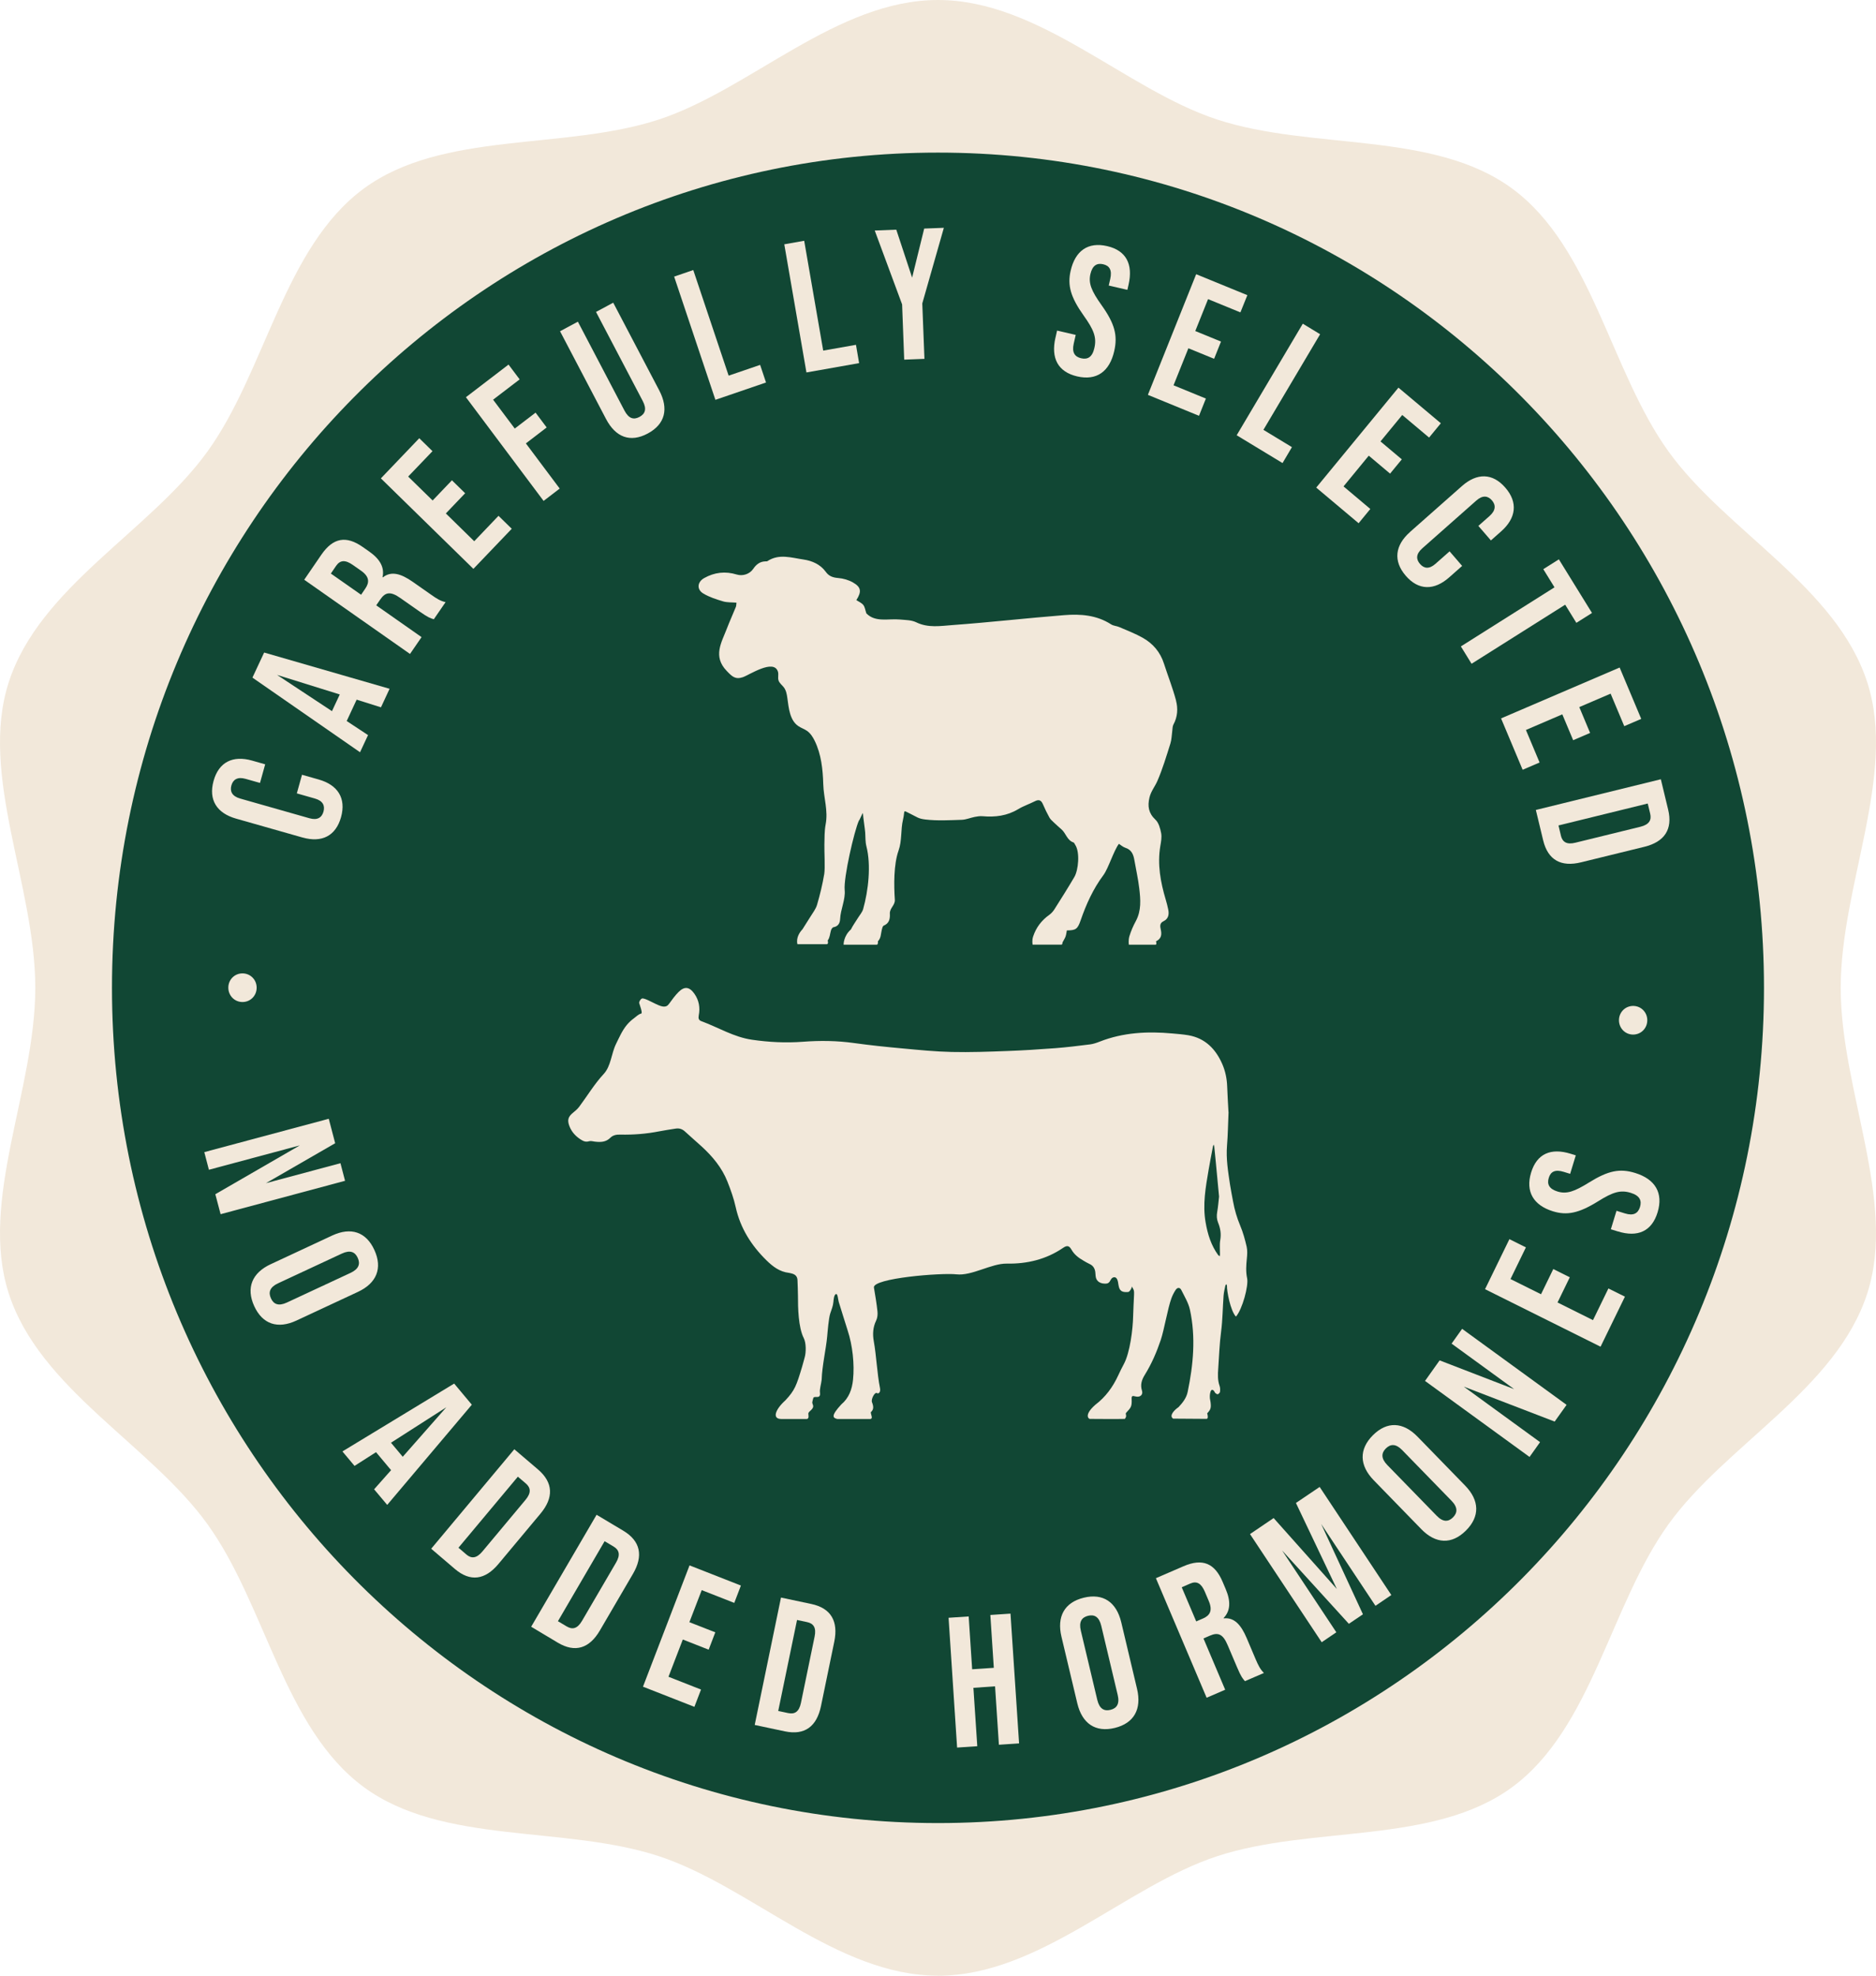 <svg width="132" height="139" viewBox="0 0 132 139" fill="none" xmlns="http://www.w3.org/2000/svg">
<g clip-path="url(#clip0_338_1618)">
<path d="M65.999 139C58.865 139 52.802 132.708 46.364 130.594C39.693 128.403 31.145 129.816 25.592 125.728C19.984 121.601 18.689 112.917 14.607 107.247C10.566 101.632 2.774 97.727 0.609 90.98C-1.482 84.473 2.483 76.711 2.483 69.498C2.483 62.285 -1.482 54.525 0.609 48.018C2.776 41.273 10.566 37.366 14.609 31.751C18.691 26.081 19.986 17.397 25.594 13.27C31.147 9.184 39.695 10.595 46.366 8.406C52.802 6.292 58.865 0 65.999 0C73.133 0 79.196 6.292 85.634 8.406C92.305 10.597 100.854 9.184 106.407 13.272C112.014 17.399 113.31 26.083 117.392 31.753C121.432 37.368 129.225 41.273 131.39 48.02C133.48 54.527 129.516 62.289 129.516 69.502C129.516 76.715 133.48 84.477 131.39 90.984C129.223 97.729 121.432 101.636 117.39 107.251C113.308 112.921 112.012 121.605 106.405 125.732C100.852 129.818 92.303 128.407 85.632 130.598C79.196 132.712 73.131 139.004 65.997 139.004L65.999 139Z" fill="#F2E8DA"/>
<path d="M65.999 128.263C98.097 128.263 124.118 101.954 124.118 69.5C124.118 37.046 98.097 10.737 65.999 10.737C33.9 10.737 7.879 37.046 7.879 69.5C7.879 101.954 33.9 128.263 65.999 128.263Z" fill="#114734"/>
<path d="M21.289 58.925L16.604 57.593C15.259 57.21 14.658 56.279 15.027 54.944C15.396 53.608 16.391 53.13 17.737 53.512L18.659 53.774L18.294 55.084L17.286 54.798C16.711 54.634 16.398 54.845 16.281 55.26C16.166 55.675 16.328 56.021 16.901 56.183L21.772 57.568C22.342 57.73 22.645 57.516 22.762 57.099C22.874 56.684 22.727 56.343 22.157 56.181L20.885 55.819L21.25 54.509L22.421 54.841C23.765 55.222 24.367 56.155 23.997 57.49C23.624 58.826 22.632 59.304 21.287 58.923L21.289 58.925Z" fill="#F2E8DA"/>
<path d="M25.095 49.223L24.395 50.728L25.896 51.718L25.333 52.925L17.762 47.674L18.586 45.91L27.412 48.46L26.806 49.764L25.095 49.225V49.223ZM23.907 48.859L19.495 47.484L23.358 50.033L23.907 48.859Z" fill="#F2E8DA"/>
<path d="M21.406 40.787L22.606 39.035C23.446 37.81 24.374 37.678 25.523 38.484L25.98 38.804C26.746 39.341 27.065 39.932 26.916 40.605L26.94 40.621C27.526 40.157 28.208 40.351 29.05 40.941L30.359 41.858C30.721 42.113 30.994 42.287 31.352 42.364L30.525 43.567C30.291 43.498 30.144 43.46 29.535 43.033L28.175 42.079C27.485 41.595 27.122 41.643 26.754 42.18L26.473 42.589L29.662 44.825L28.849 46.009L21.408 40.789L21.406 40.787ZM25.701 41.411C26.006 40.971 25.996 40.568 25.402 40.151L24.828 39.748C24.296 39.377 23.935 39.396 23.647 39.813L23.28 40.353L25.408 41.844L25.701 41.413V41.411Z" fill="#F2E8DA"/>
<path d="M26.803 33.653L29.501 30.832L30.431 31.743L28.72 33.529L30.441 35.212L31.799 33.792L32.729 34.702L31.371 36.123L33.368 38.079L35.076 36.291L36.008 37.202L33.309 40.023L26.799 33.655L26.803 33.653Z" fill="#F2E8DA"/>
<path d="M32.783 27.946L35.782 25.65L36.564 26.692L34.696 28.12L36.22 30.151L37.684 29.032L38.465 30.074L37.002 31.196L39.382 34.374L38.248 35.242L32.785 27.948L32.783 27.946Z" fill="#F2E8DA"/>
<path d="M42.638 29.471L39.406 23.305L40.661 22.632L43.941 28.89C44.246 29.467 44.596 29.546 44.995 29.333C45.393 29.118 45.526 28.782 45.221 28.205L41.937 21.946L43.148 21.296L46.384 27.464C47.062 28.758 46.808 29.839 45.577 30.5C44.342 31.16 43.314 30.765 42.638 29.471Z" fill="#F2E8DA"/>
<path d="M47.434 19.461L48.78 18.999L51.269 26.429L53.485 25.672L53.899 26.911L50.337 28.13L47.435 19.463L47.434 19.461Z" fill="#F2E8DA"/>
<path d="M55.184 17.189L56.585 16.94L57.923 24.667L60.229 24.26L60.449 25.548L56.743 26.204L55.184 17.187V17.189Z" fill="#F2E8DA"/>
<path d="M63.471 21.407L61.549 16.219L63.065 16.158L64.179 19.532L65.029 16.081L66.412 16.028L64.894 21.35L65.046 25.247L63.622 25.303L63.474 21.407H63.471Z" fill="#F2E8DA"/>
<path d="M74.264 23.768L74.379 23.258L75.69 23.562L75.551 24.173C75.405 24.809 75.632 25.105 76.073 25.206C76.513 25.307 76.855 25.147 77.003 24.483C77.173 23.744 76.974 23.215 76.249 22.201C75.325 20.901 75.1 20.072 75.333 19.052C75.651 17.649 76.552 17.002 77.902 17.316C79.25 17.628 79.733 18.598 79.409 20.024L79.325 20.393L78.013 20.089L78.119 19.631C78.261 18.995 78.064 18.693 77.623 18.592C77.187 18.489 76.865 18.671 76.724 19.281C76.577 19.931 76.79 20.463 77.513 21.476C78.437 22.778 78.652 23.592 78.4 24.7C78.07 26.152 77.154 26.796 75.794 26.482C74.434 26.166 73.938 25.194 74.262 23.766L74.264 23.768Z" fill="#F2E8DA"/>
<path d="M84.167 19.293L87.767 20.767L87.278 21.978L85.002 21.046L84.103 23.29L85.912 24.031L85.428 25.244L83.618 24.503L82.573 27.108L84.849 28.041L84.365 29.254L80.768 27.78L84.165 19.293H84.167Z" fill="#F2E8DA"/>
<path d="M91.668 22.774L92.887 23.515L88.897 30.242L90.904 31.459L90.242 32.579L87.016 30.623L91.668 22.774Z" fill="#F2E8DA"/>
<path d="M98.399 27.273L101.381 29.779L100.554 30.785L98.665 29.197L97.135 31.056L98.635 32.318L97.809 33.322L96.31 32.059L94.534 34.221L96.419 35.809L95.595 36.812L92.613 34.305L98.397 27.274L98.399 27.273Z" fill="#F2E8DA"/>
<path d="M99.208 37.431L102.866 34.197C103.919 33.266 105.019 33.268 105.92 34.312C106.825 35.353 106.674 36.457 105.625 37.385L104.904 38.022L104.021 37L104.81 36.303C105.256 35.906 105.256 35.528 104.975 35.202C104.693 34.877 104.32 34.823 103.874 35.22L100.068 38.585C99.621 38.982 99.632 39.353 99.914 39.675C100.195 40.001 100.557 40.062 101.004 39.667L101.997 38.79L102.88 39.815L101.967 40.623C100.914 41.552 99.814 41.552 98.913 40.509C98.013 39.466 98.159 38.363 99.208 37.435V37.431Z" fill="#F2E8DA"/>
<path d="M109.378 41.321L108.59 40.044L109.686 39.353L112.017 43.126L110.917 43.82L110.13 42.544L103.543 46.7L102.791 45.479L109.376 41.323L109.378 41.321Z" fill="#F2E8DA"/>
<path d="M113.962 46.965L115.481 50.578L114.287 51.09L113.327 48.802L111.123 49.748L111.883 51.566L110.692 52.078L109.928 50.258L107.368 51.358L108.329 53.646L107.137 54.158L105.619 50.543L113.96 46.965H113.962Z" fill="#F2E8DA"/>
<path d="M116.861 54.827L117.375 56.961C117.711 58.358 117.107 59.233 115.702 59.577L111.255 60.667C109.846 61.015 108.916 60.515 108.58 59.118L108.066 56.985L116.861 54.825V54.827ZM109.827 58.788C109.936 59.233 110.226 59.444 110.851 59.288L115.427 58.166C116.052 58.01 116.216 57.688 116.111 57.245L115.939 56.532L109.659 58.075L109.829 58.788H109.827Z" fill="#F2E8DA"/>
<path d="M17.061 68.483C17.618 68.483 18.059 68.927 18.059 69.49C18.059 70.053 17.62 70.498 17.063 70.498C16.506 70.498 16.066 70.053 16.066 69.49C16.064 68.927 16.502 68.483 17.059 68.483H17.061Z" fill="#F2E8DA"/>
<path d="M23.133 78.714L23.584 80.433L18.711 83.244L23.955 81.838L24.279 83.076L15.522 85.425L15.151 84.02L21.095 80.585L14.699 82.3L14.375 81.059L23.133 78.712V78.714Z" fill="#F2E8DA"/>
<path d="M19.052 88.942L23.374 86.926C24.689 86.314 25.762 86.666 26.344 87.948C26.93 89.23 26.498 90.281 25.181 90.893L20.859 92.908C19.542 93.521 18.471 93.171 17.885 91.887C17.303 90.605 17.733 89.554 19.05 88.942H19.052ZM20.183 91.642L24.669 89.552C25.257 89.277 25.361 88.912 25.171 88.497C24.982 88.08 24.64 87.924 24.052 88.197L19.566 90.287C18.977 90.561 18.874 90.927 19.063 91.342C19.249 91.759 19.595 91.915 20.183 91.642Z" fill="#F2E8DA"/>
<path d="M27.517 103.434L26.458 102.168L24.946 103.134L24.094 102.116L31.956 97.342L33.199 98.829L27.245 105.878L26.323 104.781L27.517 103.434ZM28.338 102.492L31.403 99.011L27.511 101.504L28.338 102.492Z" fill="#F2E8DA"/>
<path d="M36.188 101.962L37.851 103.381C38.939 104.309 38.965 105.376 38.027 106.496L35.07 110.036C34.134 111.157 33.089 111.311 32.003 110.382L30.34 108.962L36.19 101.962H36.188ZM32.813 109.367C33.161 109.661 33.519 109.659 33.939 109.159L36.979 105.52C37.395 105.021 37.341 104.661 36.993 104.365L36.438 103.893L32.259 108.891L32.813 109.365V109.367Z" fill="#F2E8DA"/>
<path d="M41.978 106.573L43.85 107.691C45.074 108.422 45.275 109.469 44.536 110.73L42.209 114.713C41.474 115.973 40.47 116.301 39.243 115.568L37.375 114.45L41.978 106.571V106.573ZM39.88 114.43C40.271 114.663 40.62 114.602 40.951 114.039L43.344 109.942C43.675 109.381 43.559 109.037 43.168 108.804L42.543 108.432L39.257 114.061L39.88 114.432V114.43Z" fill="#F2E8DA"/>
<path d="M48.515 110.133L52.132 111.552L51.665 112.773L49.375 111.874L48.507 114.13L50.33 114.843L49.863 116.064L48.044 115.349L47.036 117.97L49.326 118.869L48.859 120.086L45.242 118.668L48.517 110.135L48.515 110.133Z" fill="#F2E8DA"/>
<path d="M54.952 112.397L57.082 112.848C58.473 113.14 58.997 114.067 58.702 115.501L57.766 120.035C57.467 121.469 56.623 122.103 55.231 121.811L53.103 121.36L54.952 112.399V112.397ZM55.468 120.525C55.909 120.619 56.226 120.444 56.357 119.804L57.318 115.143C57.451 114.505 57.232 114.217 56.787 114.124L56.081 113.974L54.758 120.376L55.468 120.527V120.525Z" fill="#F2E8DA"/>
<path d="M66.74 113.82L68.159 113.725L68.403 117.443L69.927 117.34L69.683 113.622L71.101 113.527L71.705 122.658L70.285 122.753L70.015 118.644L68.491 118.747L68.764 122.856L67.344 122.951L66.744 113.82H66.74Z" fill="#F2E8DA"/>
<path d="M75.802 119.841L74.689 115.159C74.347 113.735 74.898 112.739 76.256 112.407C77.616 112.077 78.552 112.711 78.894 114.136L80.005 118.818C80.343 120.244 79.796 121.238 78.438 121.57C77.08 121.9 76.142 121.265 75.802 119.841ZM78.643 119.244L77.487 114.383C77.334 113.747 77.002 113.571 76.559 113.679C76.119 113.788 75.898 114.096 76.051 114.732L77.207 119.594C77.36 120.23 77.692 120.406 78.135 120.297C78.575 120.191 78.796 119.881 78.643 119.244Z" fill="#F2E8DA"/>
<path d="M81.328 111.036L83.268 110.197C84.623 109.608 85.476 109.993 86.027 111.291L86.246 111.807C86.614 112.674 86.573 113.346 86.094 113.838L86.106 113.861C86.846 113.782 87.325 114.314 87.727 115.264L88.353 116.742C88.528 117.149 88.669 117.445 88.933 117.702L87.598 118.279C87.434 118.093 87.331 117.98 87.041 117.297L86.387 115.758C86.057 114.975 85.725 114.819 85.13 115.078L84.679 115.274L86.207 118.881L84.902 119.446L81.33 111.03L81.328 111.036ZM84.644 113.871C85.132 113.66 85.34 113.314 85.052 112.64L84.777 111.99C84.521 111.39 84.206 111.212 83.743 111.414L83.149 111.672L84.169 114.075L84.646 113.869L84.644 113.871Z" fill="#F2E8DA"/>
<path d="M87.951 107.932L89.616 106.804L94.063 111.793L91.185 105.742L92.854 104.614L97.897 112.219L96.781 112.978L92.961 107.219L95.9 113.575L94.909 114.244L90.21 109.082L94.028 114.841L92.998 115.54L87.955 107.934L87.951 107.932Z" fill="#F2E8DA"/>
<path d="M100.004 107.581L96.664 104.149C95.644 103.102 95.611 101.966 96.604 100.973C97.602 99.981 98.726 100.036 99.744 101.081L103.085 104.515C104.105 105.56 104.142 106.698 103.142 107.688C102.145 108.679 101.02 108.626 100.002 107.581H100.004ZM102.135 105.59L98.665 102.026C98.212 101.559 97.839 101.585 97.514 101.905C97.19 102.227 97.161 102.606 97.614 103.073L101.084 106.637C101.537 107.105 101.915 107.077 102.235 106.757C102.555 106.437 102.589 106.056 102.135 105.59Z" fill="#F2E8DA"/>
<path d="M100.268 97.156L101.295 95.71L106.538 97.733L102.137 94.532L102.878 93.491L110.229 98.839L109.39 100.016L102.995 97.557L108.363 101.463L107.622 102.504L100.268 97.156Z" fill="#F2E8DA"/>
<path d="M104.49 90.704L106.206 87.181L107.366 87.76L106.282 89.989L108.431 91.057L109.293 89.285L110.454 89.864L109.592 91.636L112.087 92.879L113.172 90.65L114.334 91.227L112.619 94.748L104.492 90.702L104.49 90.704Z" fill="#F2E8DA"/>
<path d="M113.84 86.64L113.344 86.486L113.741 85.186L114.335 85.37C114.954 85.561 115.259 85.354 115.394 84.917C115.526 84.481 115.392 84.123 114.747 83.924C114.026 83.702 113.492 83.862 112.439 84.522C111.087 85.362 110.253 85.526 109.262 85.22C107.902 84.797 107.324 83.839 107.732 82.499C108.137 81.162 109.129 80.743 110.517 81.174L110.876 81.286L110.479 82.586L110.034 82.448C109.416 82.256 109.106 82.434 108.975 82.871C108.84 83.309 108.994 83.645 109.588 83.829C110.22 84.024 110.759 83.849 111.814 83.191C113.166 82.351 113.985 82.193 115.061 82.527C116.47 82.963 117.043 83.936 116.634 85.287C116.226 86.638 115.227 87.067 113.842 86.638L113.84 86.64Z" fill="#F2E8DA"/>
<path d="M114.868 72.787C114.312 72.764 113.893 72.297 113.915 71.737C113.94 71.173 114.399 70.751 114.956 70.774C115.513 70.798 115.931 71.264 115.906 71.825C115.882 72.386 115.423 72.811 114.866 72.787H114.868Z" fill="#F2E8DA"/>
<path d="M86.444 78.228C86.406 79.074 86.399 79.836 86.336 80.595C86.26 81.521 86.41 82.422 86.545 83.327C86.606 83.73 86.69 84.131 86.762 84.532C86.868 85.115 87.032 85.676 87.262 86.225C87.462 86.701 87.602 87.207 87.718 87.713C87.778 87.979 87.759 88.274 87.731 88.55C87.684 89.015 87.651 89.465 87.751 89.933C87.862 90.459 87.417 92.114 86.963 92.632C86.571 92.215 86.315 90.8 86.332 90.471C86.334 90.431 86.303 90.39 86.287 90.348C86.264 90.382 86.227 90.413 86.219 90.451C86.172 90.684 86.112 90.917 86.094 91.154C86.031 91.998 86.029 92.849 85.92 93.685C85.805 94.554 85.777 95.425 85.717 96.296C85.688 96.707 85.672 97.11 85.814 97.51C85.859 97.636 85.858 97.788 85.842 97.924C85.834 97.988 85.752 98.065 85.686 98.092C85.647 98.108 85.564 98.051 85.516 98.009C85.475 97.976 85.461 97.91 85.426 97.869C85.33 97.751 85.23 97.754 85.181 97.897C85.138 98.025 85.121 98.169 85.127 98.306C85.133 98.474 85.156 98.472 85.176 98.639C85.228 99.052 85.189 99.169 84.941 99.436C84.976 99.538 85.033 99.825 84.896 99.825C84.24 99.825 83.204 99.817 82.547 99.809C82.243 99.619 82.602 99.218 82.925 98.999C83.218 98.689 83.48 98.351 83.567 97.93C83.966 96.014 84.146 94.078 83.726 92.142C83.62 91.66 83.343 91.211 83.12 90.759C83.024 90.565 82.844 90.567 82.721 90.753C82.598 90.939 82.495 91.144 82.419 91.354C82.161 92.067 81.914 93.56 81.672 94.279C81.383 95.135 81.027 95.959 80.551 96.727C80.336 97.075 80.218 97.421 80.353 97.843C80.447 98.138 80.207 98.329 79.9 98.248C79.663 98.185 79.615 98.207 79.626 98.448C79.65 98.987 79.558 99.044 79.242 99.392C79.146 99.497 79.339 99.588 79.146 99.827C78.616 99.843 77.206 99.831 76.674 99.827C76.619 99.827 76.234 99.57 77.071 98.833C77.792 98.288 78.305 97.581 78.683 96.761C78.806 96.492 78.939 96.229 79.077 95.969C79.511 95.159 79.712 93.517 79.73 92.6C79.74 92.106 79.775 91.614 79.793 91.121C79.796 91.008 79.804 90.889 79.777 90.785C79.749 90.684 79.681 90.593 79.63 90.498C79.673 90.579 79.505 90.838 79.439 90.876C79.386 90.905 79.323 90.905 79.263 90.905C79.138 90.905 79.005 90.897 78.901 90.824C78.712 90.69 78.704 90.401 78.665 90.194C78.638 90.05 78.561 89.832 78.376 89.862C78.147 89.9 78.155 90.15 77.985 90.261C77.921 90.303 77.842 90.312 77.766 90.312C77.553 90.312 77.327 90.247 77.2 90.077C77.041 89.866 77.11 89.609 77.043 89.374C76.983 89.157 76.862 89.017 76.654 88.924C76.502 88.855 76.359 88.766 76.213 88.681C75.883 88.491 75.59 88.266 75.392 87.92C75.23 87.634 75.078 87.606 74.808 87.79C73.608 88.61 72.262 88.928 70.843 88.902C69.757 88.882 68.383 89.779 67.303 89.657C66.238 89.536 61.384 89.927 61.492 90.587C61.584 91.142 61.681 91.697 61.74 92.258C61.764 92.472 61.74 92.723 61.648 92.91C61.42 93.381 61.392 93.865 61.48 94.355C61.666 95.378 61.715 96.65 61.92 97.669C61.971 97.932 61.836 98.096 61.687 98.005C61.543 97.94 61.275 98.446 61.355 98.653C61.467 98.94 61.494 99.167 61.271 99.357C61.271 99.54 61.467 99.835 61.205 99.835H58.919C58.596 99.76 58.448 99.621 59.192 98.813C59.735 98.357 59.952 97.746 60.021 97.071C60.134 95.975 59.987 94.653 59.645 93.61C59.427 92.942 59.229 92.266 59.016 91.597C58.964 91.431 58.95 90.984 58.813 91.046C58.676 91.109 58.653 91.454 58.639 91.611C58.614 91.897 58.502 92.148 58.416 92.415C58.307 92.746 58.233 93.685 58.202 94.032C58.123 94.904 57.842 96.109 57.815 97.065C57.774 97.411 57.66 97.735 57.695 97.98C57.756 98.47 57.328 98.183 57.232 98.341C57.205 98.442 57.172 98.539 57.156 98.641C57.148 98.695 57.166 98.756 57.187 98.805C57.336 99.147 56.877 99.264 56.877 99.459C56.877 99.56 56.947 99.813 56.771 99.833H54.974C54.311 99.833 54.542 99.169 55.267 98.517C55.927 97.808 56.035 97.5 56.439 96.154C56.504 95.939 56.556 95.72 56.619 95.504C56.724 95.139 56.726 94.483 56.556 94.147C56.169 93.388 56.144 91.99 56.146 91.168C56.146 90.802 56.123 90.437 56.113 90.07C56.105 89.803 55.956 89.661 55.712 89.599C55.644 89.584 55.577 89.56 55.509 89.552C54.862 89.479 54.382 89.113 53.932 88.673C52.867 87.628 52.09 86.407 51.767 84.935C51.63 84.313 51.417 83.724 51.187 83.139C50.796 82.148 50.13 81.355 49.356 80.648C48.973 80.298 48.578 79.961 48.197 79.609C48.008 79.433 47.795 79.364 47.545 79.403C47.16 79.465 46.773 79.52 46.39 79.595C45.481 79.775 44.565 79.846 43.643 79.826C43.379 79.82 43.135 79.858 42.945 80.048C42.631 80.364 42.252 80.366 41.855 80.32C41.718 80.304 41.568 80.255 41.444 80.294C41.212 80.368 41.036 80.283 40.856 80.168C40.493 79.935 40.215 79.629 40.061 79.218C39.905 78.803 39.977 78.564 40.315 78.291C40.475 78.161 40.638 78.023 40.761 77.857C41.331 77.092 41.83 76.258 42.474 75.565C42.998 75.002 43.006 74.133 43.348 73.441C43.572 72.987 43.776 72.509 44.1 72.116C44.248 71.936 44.418 71.778 44.606 71.642C44.772 71.521 44.913 71.359 45.12 71.308C45.235 71.28 45.001 70.675 44.977 70.579C44.952 70.482 45.071 70.292 45.163 70.255C45.208 70.237 45.257 70.247 45.304 70.259C45.64 70.336 46.302 70.776 46.644 70.814C46.867 70.838 46.972 70.77 47.09 70.606C47.295 70.322 47.502 70.035 47.748 69.79C48.166 69.374 48.514 69.427 48.856 69.911C49.184 70.375 49.272 70.893 49.166 71.438C49.127 71.644 49.163 71.778 49.348 71.845C50.536 72.28 51.628 72.965 52.912 73.151C54.106 73.325 55.302 73.384 56.502 73.293C57.703 73.202 58.897 73.216 60.093 73.384C61.226 73.542 62.365 73.659 63.502 73.763C64.655 73.87 65.81 73.987 66.967 74.012C68.264 74.042 69.564 73.993 70.859 73.945C71.988 73.904 73.118 73.831 74.245 73.746C75.066 73.682 75.883 73.582 76.699 73.479C76.932 73.449 77.16 73.37 77.381 73.283C79.036 72.635 80.75 72.55 82.491 72.71C82.866 72.744 83.243 72.772 83.612 72.835C84.794 73.04 85.535 73.795 86.002 74.862C86.217 75.354 86.325 75.877 86.346 76.42C86.369 77.055 86.409 77.687 86.438 78.238L86.444 78.228ZM85.775 84.178C85.697 83.353 85.623 82.568 85.549 81.784C85.514 81.407 85.477 81.027 85.437 80.65C85.433 80.611 85.412 80.573 85.398 80.534C85.381 80.575 85.353 80.617 85.346 80.66C85.242 81.213 85.133 81.764 85.039 82.317C84.832 83.536 84.611 84.747 84.83 86.002C84.974 86.838 85.215 87.61 85.709 88.296C85.736 88.333 85.785 88.353 85.824 88.382C85.83 88.341 85.84 88.299 85.84 88.258C85.844 87.92 85.803 87.574 85.859 87.246C85.936 86.808 85.869 86.415 85.707 86.016C85.611 85.781 85.598 85.532 85.644 85.271C85.711 84.897 85.738 84.518 85.777 84.178H85.775Z" fill="#F2E8DA"/>
<path d="M82.752 49.296C82.52 48.413 82.178 47.558 81.898 46.686C81.642 45.884 81.132 45.286 80.425 44.883C79.895 44.582 79.321 44.363 78.76 44.12C78.575 44.039 78.348 44.035 78.182 43.928C77.16 43.269 76.019 43.186 74.872 43.279C72.258 43.486 69.651 43.786 67.035 43.976C66.189 44.037 65.311 44.195 64.467 43.782C64.133 43.618 63.709 43.624 63.324 43.587C62.498 43.508 61.601 43.808 60.96 43.156C60.878 42.917 60.856 42.704 60.745 42.565C60.626 42.415 60.423 42.332 60.255 42.222C60.638 41.623 60.595 41.307 60.012 40.977C59.706 40.803 59.332 40.695 58.981 40.667C58.609 40.637 58.326 40.542 58.107 40.236C57.722 39.699 57.124 39.45 56.536 39.365C55.698 39.245 54.815 38.934 53.992 39.482C53.963 39.501 53.912 39.495 53.871 39.495C53.48 39.501 53.215 39.703 53 40.021C52.746 40.396 52.257 40.55 51.835 40.42C51.038 40.175 50.27 40.264 49.547 40.671C49.06 40.946 49.01 41.471 49.486 41.757C49.908 42.01 50.397 42.166 50.872 42.309C51.165 42.395 51.489 42.374 51.819 42.401C51.804 42.518 51.81 42.619 51.776 42.702C51.571 43.208 51.343 43.705 51.147 44.217C50.77 45.205 50.141 46.171 51.132 47.202C51.511 47.597 51.731 47.82 52.259 47.648C52.703 47.502 54.453 46.319 54.739 47.261C54.797 47.455 54.719 47.668 54.776 47.862C54.836 48.065 55.028 48.194 55.155 48.362C55.313 48.573 55.364 48.846 55.399 49.108C55.499 49.834 55.571 50.673 56.171 51.084C56.364 51.216 56.595 51.288 56.786 51.422C57.029 51.594 57.195 51.856 57.326 52.125C57.787 53.071 57.896 54.134 57.927 55.173C57.955 56.147 58.283 57.023 58.093 58.008C58.006 58.471 58.017 58.955 58.006 59.431C57.994 59.867 58.066 61.065 57.996 61.489C57.875 62.22 57.697 62.945 57.49 63.656C57.402 63.959 57.187 64.223 57.019 64.502C56.841 64.798 56.64 65.085 56.464 65.381C56.308 65.541 55.993 65.95 56.108 66.428H58.168C58.301 66.428 58.254 66.233 58.24 66.165C58.396 65.958 58.391 65.725 58.469 65.458C58.494 65.371 58.574 65.247 58.645 65.235C58.984 65.178 59.1 64.939 59.114 64.648C59.145 63.977 59.498 63.283 59.434 62.619C59.348 61.746 60.106 58.467 60.432 57.738C60.471 57.734 60.677 57.21 60.716 57.206C60.729 57.485 60.858 58.297 60.878 58.573C60.899 58.895 60.882 59.231 60.962 59.539C61.304 60.881 61.097 62.661 60.735 63.953C60.671 64.182 60.493 64.377 60.364 64.587C60.2 64.854 60.01 65.109 59.874 65.389C59.352 65.851 59.356 66.436 59.358 66.466H61.683C61.804 66.466 61.771 66.227 61.771 66.227C61.999 65.986 61.972 65.715 62.042 65.43C62.07 65.322 62.103 65.158 62.177 65.126C62.57 64.962 62.631 64.648 62.613 64.281C62.593 63.882 62.99 63.696 62.963 63.299C62.894 62.291 62.877 60.822 63.223 59.846C63.479 59.124 63.363 58.394 63.541 57.649C63.699 56.985 63.473 56.969 64.065 57.26C64.538 57.491 64.602 57.593 65.1 57.655C65.946 57.757 66.812 57.706 67.668 57.678C67.973 57.669 68.273 57.536 68.58 57.475C68.76 57.439 68.95 57.41 69.131 57.425C70.018 57.503 70.859 57.402 71.644 56.928C72.013 56.705 72.431 56.568 72.818 56.371C73.106 56.224 73.266 56.303 73.387 56.592C73.52 56.908 73.674 57.216 73.838 57.516C73.909 57.643 74.026 57.746 74.131 57.846C74.317 58.022 74.508 58.192 74.7 58.362C75.007 58.636 75.085 59.124 75.534 59.271C75.585 59.286 75.612 59.377 75.652 59.435C76.001 59.954 75.878 61.219 75.595 61.701C75.144 62.469 74.667 63.224 74.19 63.977C74.096 64.125 73.971 64.265 73.829 64.366C73.285 64.751 72.902 65.257 72.693 65.889C72.596 66.185 72.658 66.434 72.658 66.462H74.673C74.692 66.462 74.761 66.462 74.761 66.306C74.854 66.126 74.933 66.011 74.978 65.883C75.024 65.747 75.038 65.598 75.067 65.46C75.695 65.456 75.822 65.369 76.033 64.761C76.425 63.625 76.914 62.54 77.635 61.574C77.992 61.094 78.356 59.865 78.729 59.367C78.86 59.45 79.008 59.589 79.182 59.646C79.614 59.782 79.749 60.112 79.817 60.511C79.931 61.175 80.083 61.835 80.161 62.503C80.253 63.281 80.318 64.065 79.919 64.804C79.737 65.14 79.581 65.496 79.47 65.859C79.38 66.156 79.428 66.436 79.43 66.464H81.308C81.4 66.464 81.357 66.258 81.336 66.229C81.73 66.041 81.754 65.741 81.672 65.383C81.625 65.176 81.59 64.947 81.859 64.818C82.219 64.648 82.272 64.332 82.197 63.978C82.15 63.749 82.092 63.522 82.025 63.299C81.658 62.062 81.424 60.814 81.644 59.516C81.695 59.219 81.756 58.901 81.701 58.615C81.636 58.283 81.531 57.886 81.302 57.672C80.812 57.212 80.734 56.722 80.88 56.108C80.984 55.669 81.267 55.335 81.435 54.948C81.803 54.099 82.07 53.204 82.35 52.317C82.44 52.032 82.442 51.722 82.484 51.422C82.506 51.274 82.496 51.106 82.563 50.981C82.86 50.44 82.895 49.851 82.748 49.294L82.752 49.296Z" fill="#F2E8DA"/>
</g>
<defs>
<clipPath id="clip0_338_1618">
<rect width="132" height="139" fill="white"/>
</clipPath>
</defs>
</svg>
